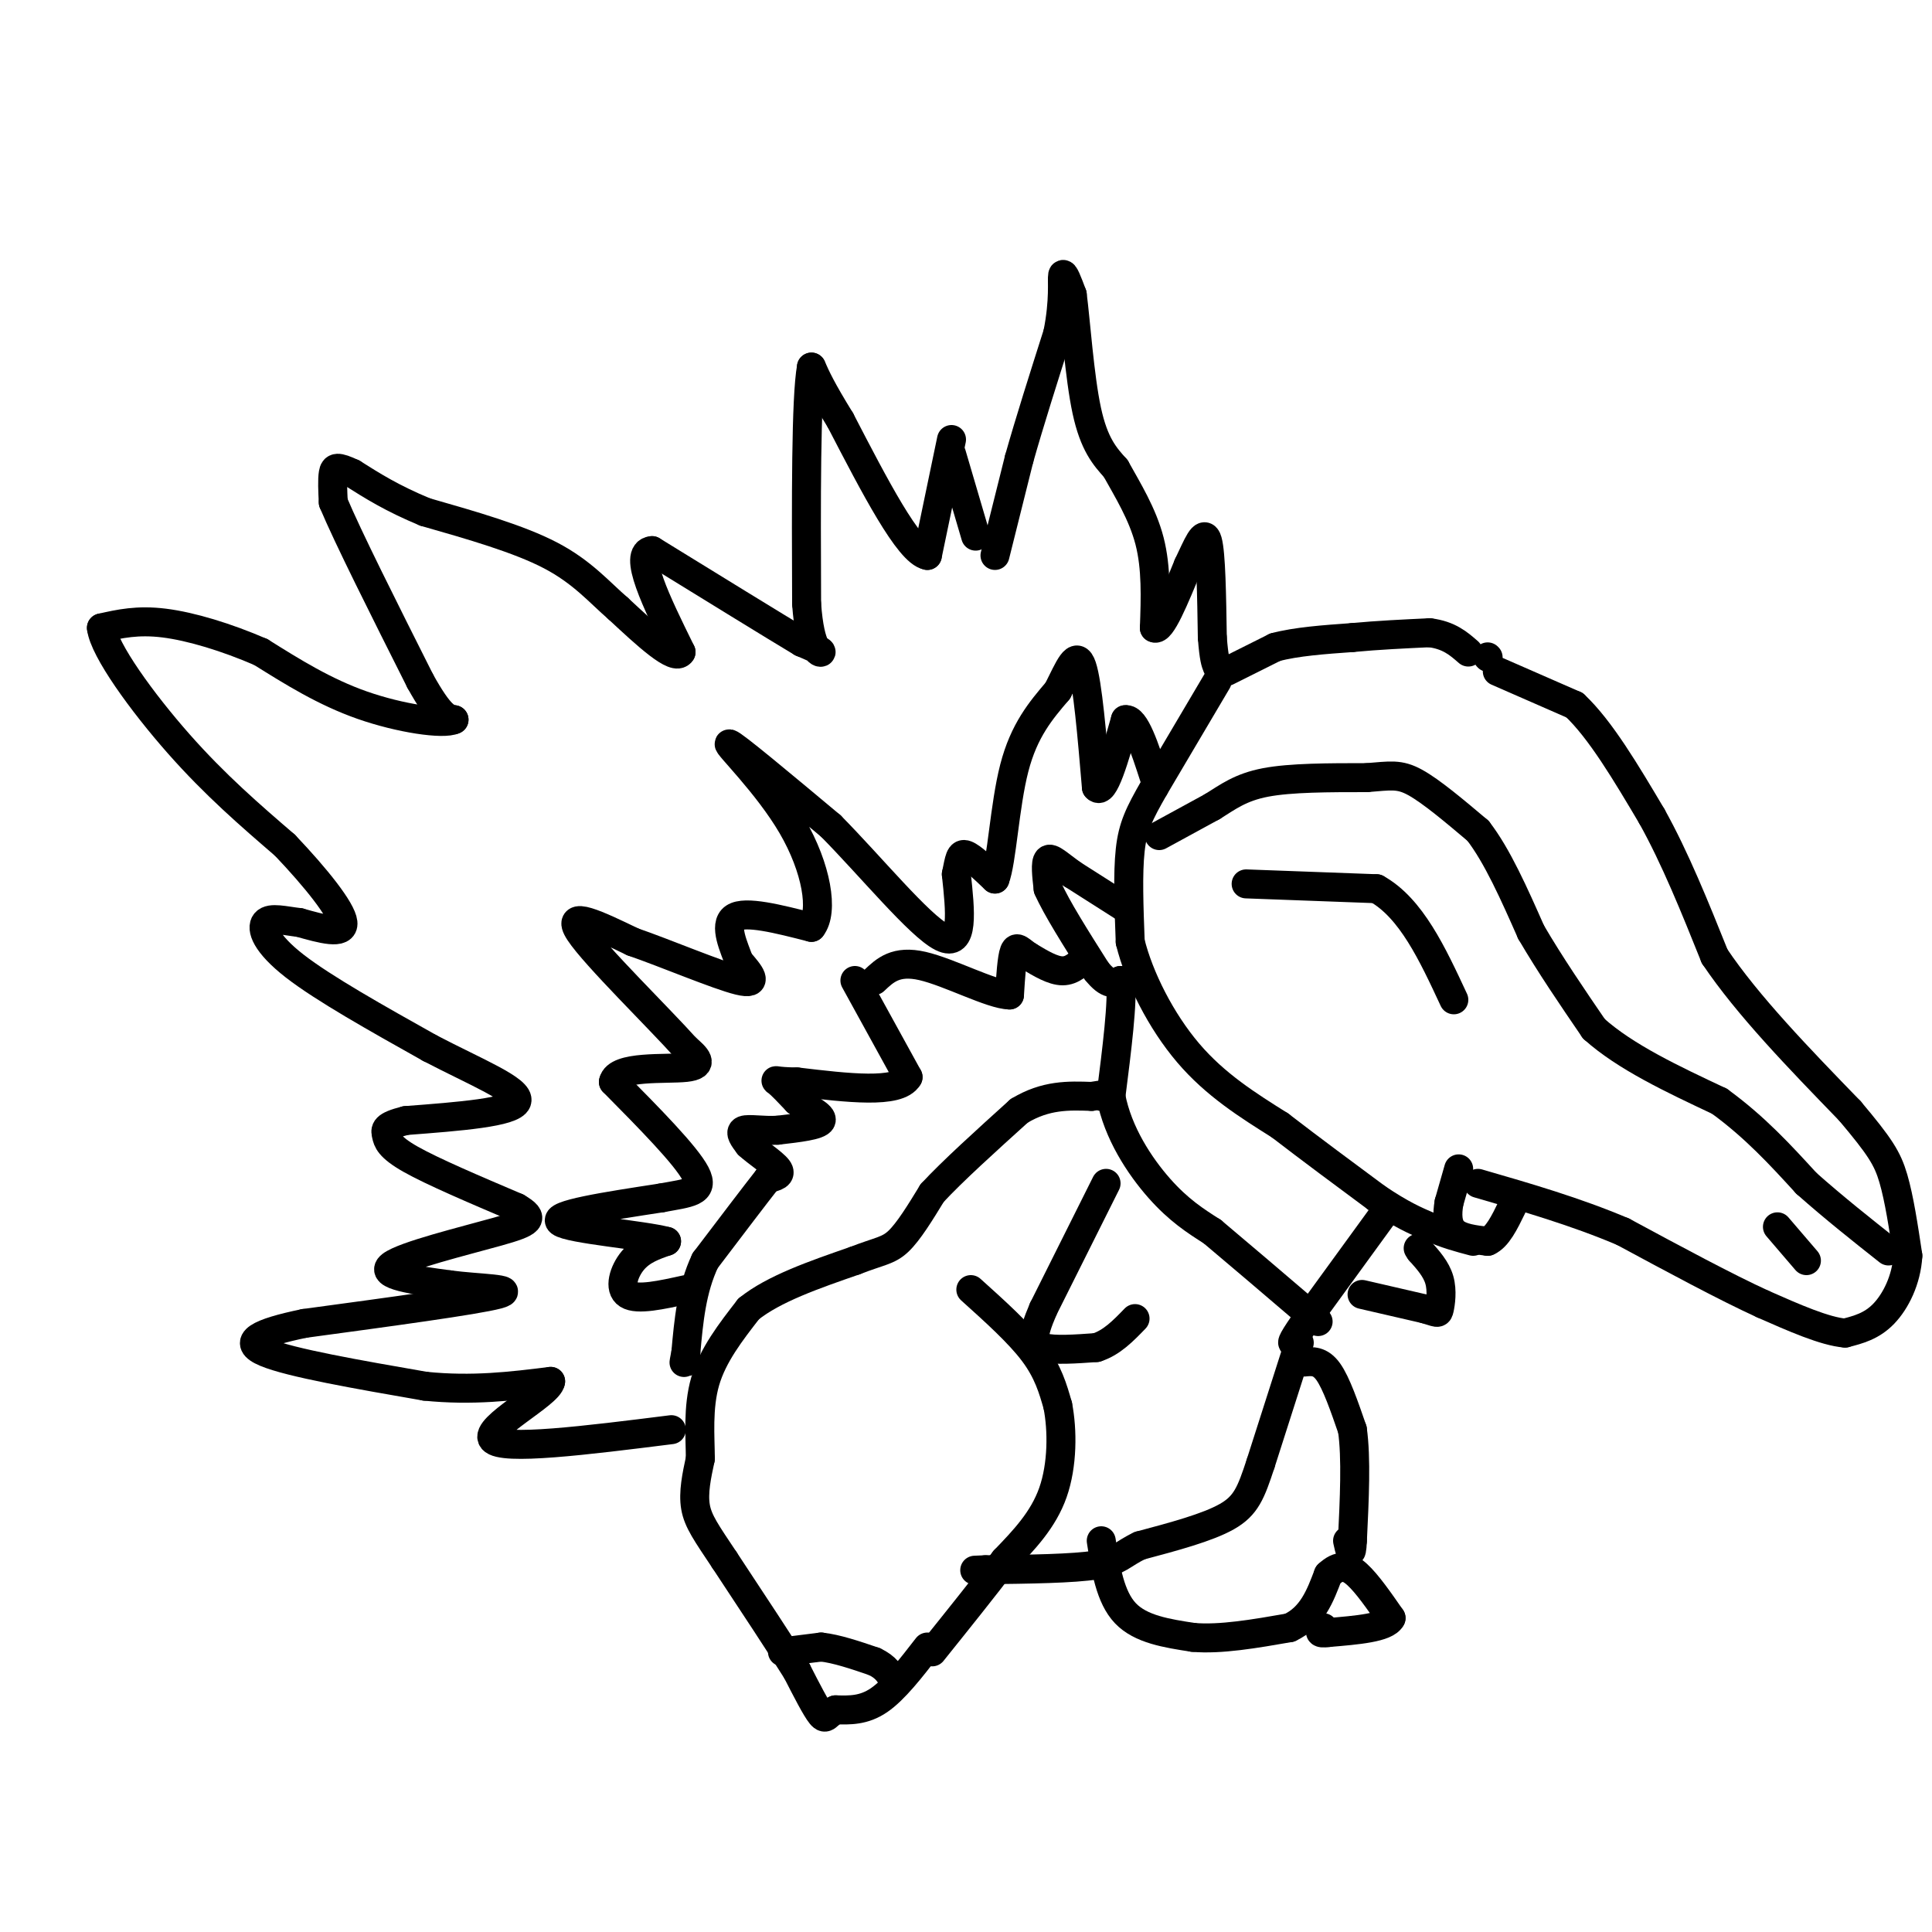 <svg viewBox='0 0 400 400' version='1.1' xmlns='http://www.w3.org/2000/svg' xmlns:xlink='http://www.w3.org/1999/xlink'><g fill='none' stroke='#000000' stroke-width='6' stroke-linecap='round' stroke-linejoin='round'><path d='M310,139c0.000,0.000 16.000,7.000 16,7'/><path d='M326,146c5.333,5.000 10.667,14.000 16,23'/><path d='M342,169c4.833,8.667 8.917,18.833 13,29'/><path d='M355,198c6.833,10.167 17.417,21.083 28,32'/><path d='M383,230c6.222,7.378 7.778,9.822 9,14c1.222,4.178 2.111,10.089 3,16'/><path d='M395,260c-0.289,4.978 -2.511,9.422 -5,12c-2.489,2.578 -5.244,3.289 -8,4'/><path d='M382,276c-4.167,-0.333 -10.583,-3.167 -17,-6'/><path d='M365,270c-7.667,-3.500 -18.333,-9.250 -29,-15'/><path d='M336,255c-9.833,-4.167 -19.917,-7.083 -30,-10'/><path d='M206,115c0.000,0.000 5.000,-20.000 5,-20'/><path d='M211,95c2.167,-7.667 5.083,-16.833 8,-26'/><path d='M219,69c1.378,-6.889 0.822,-11.111 1,-12c0.178,-0.889 1.089,1.556 2,4'/><path d='M222,61c0.711,5.422 1.489,16.978 3,24c1.511,7.022 3.756,9.511 6,12'/><path d='M231,97c2.444,4.400 5.556,9.400 7,15c1.444,5.600 1.222,11.800 1,18'/><path d='M239,130c1.333,0.833 4.167,-6.083 7,-13'/><path d='M246,117c1.933,-4.022 3.267,-7.578 4,-5c0.733,2.578 0.867,11.289 1,20'/><path d='M251,132c0.333,4.333 0.667,5.167 1,6'/><path d='M197,94c0.000,0.000 5.000,17.000 5,17'/><path d='M197,91c0.000,0.000 -5.000,24.000 -5,24'/><path d='M192,115c-3.833,-0.667 -10.917,-14.333 -18,-28'/><path d='M174,87c-4.000,-6.500 -5.000,-8.750 -6,-11'/><path d='M168,76c-1.167,6.333 -1.083,27.667 -1,49'/><path d='M167,125c0.689,9.933 2.911,10.267 3,10c0.089,-0.267 -1.956,-1.133 -4,-2'/><path d='M166,133c-5.833,-3.500 -18.417,-11.250 -31,-19'/><path d='M135,114c-4.167,0.333 0.917,10.667 6,21'/><path d='M141,135c-1.167,2.000 -7.083,-3.500 -13,-9'/><path d='M128,126c-3.978,-3.444 -7.422,-7.556 -14,-11c-6.578,-3.444 -16.289,-6.222 -26,-9'/><path d='M88,106c-6.833,-2.833 -10.917,-5.417 -15,-8'/><path d='M73,98c-3.222,-1.511 -3.778,-1.289 -4,0c-0.222,1.289 -0.111,3.644 0,6'/><path d='M69,104c3.000,7.167 10.500,22.083 18,37'/><path d='M87,141c4.167,7.500 5.583,7.750 7,8'/><path d='M94,149c-2.200,1.067 -11.200,-0.267 -19,-3c-7.800,-2.733 -14.400,-6.867 -21,-11'/><path d='M54,135c-7.133,-3.089 -14.467,-5.311 -20,-6c-5.533,-0.689 -9.267,0.156 -13,1'/><path d='M21,130c0.556,4.556 8.444,15.444 16,24c7.556,8.556 14.778,14.778 22,21'/><path d='M59,175c6.489,6.822 11.711,13.378 12,16c0.289,2.622 -4.356,1.311 -9,0'/><path d='M62,191c-3.000,-0.333 -6.000,-1.167 -7,0c-1.000,1.167 0.000,4.333 6,9c6.000,4.667 17.000,10.833 28,17'/><path d='M89,217c9.378,4.911 18.822,8.689 18,11c-0.822,2.311 -11.911,3.156 -23,4'/><path d='M84,232c-4.500,1.119 -4.250,1.917 -4,3c0.250,1.083 0.500,2.452 5,5c4.500,2.548 13.250,6.274 22,10'/><path d='M107,250c3.952,2.310 2.833,3.083 -4,5c-6.833,1.917 -19.381,4.976 -22,7c-2.619,2.024 4.690,3.012 12,4'/><path d='M93,266c5.867,0.800 14.533,0.800 10,2c-4.533,1.200 -22.267,3.600 -40,6'/><path d='M63,274c-9.467,1.956 -13.133,3.844 -8,6c5.133,2.156 19.067,4.578 33,7'/><path d='M88,287c9.833,1.000 17.917,0.000 26,-1'/><path d='M114,286c-0.267,2.600 -13.933,9.600 -12,12c1.933,2.400 19.467,0.200 37,-2'/><path d='M142,267c-5.022,1.111 -10.044,2.222 -12,1c-1.956,-1.222 -0.844,-4.778 1,-7c1.844,-2.222 4.422,-3.111 7,-4'/><path d='M138,257c-4.733,-1.289 -20.067,-2.511 -22,-4c-1.933,-1.489 9.533,-3.244 21,-5'/><path d='M137,248c5.578,-1.044 9.022,-1.156 7,-5c-2.022,-3.844 -9.511,-11.422 -17,-19'/><path d='M127,224c0.689,-3.444 10.911,-2.556 15,-3c4.089,-0.444 2.044,-2.222 0,-4'/><path d='M142,217c-5.378,-6.044 -18.822,-19.156 -22,-24c-3.178,-4.844 3.911,-1.422 11,2'/><path d='M131,195c6.600,2.267 17.600,6.933 22,8c4.400,1.067 2.200,-1.467 0,-4'/><path d='M153,199c-0.933,-2.711 -3.267,-7.489 -1,-9c2.267,-1.511 9.133,0.244 16,2'/><path d='M168,192c2.595,-3.226 1.083,-12.292 -4,-21c-5.083,-8.708 -13.738,-17.060 -13,-17c0.738,0.060 10.869,8.530 21,17'/><path d='M172,171c8.244,8.333 18.356,20.667 23,23c4.644,2.333 3.822,-5.333 3,-13'/><path d='M198,181c0.644,-3.133 0.756,-4.467 2,-4c1.244,0.467 3.622,2.733 6,5'/><path d='M206,182c1.422,-3.622 1.978,-15.178 4,-23c2.022,-7.822 5.511,-11.911 9,-16'/><path d='M219,143c2.378,-4.711 3.822,-8.489 5,-5c1.178,3.489 2.089,14.244 3,25'/><path d='M227,163c1.500,1.833 3.750,-6.083 6,-14'/><path d='M233,149c2.000,-0.333 4.000,5.833 6,12'/><path d='M252,141c0.000,0.000 -13.000,22.000 -13,22'/><path d='M239,163c-3.133,5.467 -4.467,8.133 -5,13c-0.533,4.867 -0.267,11.933 0,19'/><path d='M234,195c1.822,7.400 6.378,16.400 12,23c5.622,6.600 12.311,10.800 19,15'/><path d='M265,233c6.500,5.000 13.250,10.000 20,15'/><path d='M285,248c5.167,3.500 8.083,4.750 11,6'/><path d='M296,254c3.333,1.500 6.167,2.250 9,3'/><path d='M302,242c0.000,0.000 -2.000,7.000 -2,7'/><path d='M300,249c-0.400,2.333 -0.400,4.667 1,6c1.400,1.333 4.200,1.667 7,2'/><path d='M308,257c2.000,-0.833 3.500,-3.917 5,-7'/><path d='M368,254c0.000,0.000 6.000,7.000 6,7'/><path d='M240,173c0.000,0.000 11.000,-6.000 11,-6'/><path d='M251,167c3.222,-2.000 5.778,-4.000 11,-5c5.222,-1.000 13.111,-1.000 21,-1'/><path d='M283,161c4.911,-0.378 6.689,-0.822 10,1c3.311,1.822 8.156,5.911 13,10'/><path d='M306,172c4.000,5.167 7.500,13.083 11,21'/><path d='M317,193c4.000,6.833 8.500,13.417 13,20'/><path d='M330,213c6.500,5.833 16.250,10.417 26,15'/><path d='M356,228c7.333,5.333 12.667,11.167 18,17'/><path d='M374,245c5.833,5.167 11.417,9.583 17,14'/><path d='M254,139c0.000,0.000 10.000,-5.000 10,-5'/><path d='M264,134c4.333,-1.167 10.167,-1.583 16,-2'/><path d='M280,132c5.333,-0.500 10.667,-0.750 16,-1'/><path d='M296,131c4.000,0.500 6.000,2.250 8,4'/><path d='M258,183c0.000,0.000 27.000,1.000 27,1'/><path d='M285,184c7.167,4.000 11.583,13.500 16,23'/><path d='M308,136c0.000,0.000 0.100,0.100 0.1,0.1'/><path d='M233,188c0.000,0.000 -11.000,-7.000 -11,-7'/><path d='M222,181c-2.822,-2.022 -4.378,-3.578 -5,-3c-0.622,0.578 -0.311,3.289 0,6'/><path d='M217,184c1.667,3.833 5.833,10.417 10,17'/><path d='M227,201c2.500,3.167 3.750,2.583 5,2'/><path d='M232,203c0.500,4.333 -0.750,14.167 -2,24'/><path d='M230,227c1.422,7.556 5.978,14.444 10,19c4.022,4.556 7.511,6.778 11,9'/><path d='M251,255c5.167,4.333 12.583,10.667 20,17'/><path d='M271,272c3.333,2.833 1.667,1.417 0,0'/><path d='M286,252c0.000,0.000 -16.000,22.000 -16,22'/><path d='M270,274c-3.000,4.333 -2.500,4.167 -2,4'/><path d='M282,268c0.000,0.000 13.000,3.000 13,3'/><path d='M295,271c2.643,0.750 2.750,1.125 3,0c0.250,-1.125 0.643,-3.750 0,-6c-0.643,-2.250 -2.321,-4.125 -4,-6'/><path d='M294,259c-0.667,-1.000 -0.333,-0.500 0,0'/><path d='M269,278c0.000,0.000 -8.000,25.000 -8,25'/><path d='M261,303c-2.000,6.067 -3.000,8.733 -7,11c-4.000,2.267 -11.000,4.133 -18,6'/><path d='M236,320c-3.778,1.778 -4.222,3.222 -9,4c-4.778,0.778 -13.889,0.889 -23,1'/><path d='M204,325c-3.833,0.167 -1.917,0.083 0,0'/><path d='M228,319c0.917,5.833 1.833,11.667 5,15c3.167,3.333 8.583,4.167 14,5'/><path d='M247,339c5.667,0.500 12.833,-0.750 20,-2'/><path d='M267,337c4.667,-2.167 6.333,-6.583 8,-11'/><path d='M275,326c2.267,-2.111 3.933,-1.889 6,0c2.067,1.889 4.533,5.444 7,9'/><path d='M288,335c-1.000,2.000 -7.000,2.500 -13,3'/><path d='M275,338c-2.333,0.333 -1.667,-0.333 -1,-1'/><path d='M270,282c1.667,-0.167 3.333,-0.333 5,2c1.667,2.333 3.333,7.167 5,12'/><path d='M280,296c0.833,5.833 0.417,14.417 0,23'/><path d='M280,319c-0.167,3.833 -0.583,1.917 -1,0'/><path d='M201,267c5.000,4.500 10.000,9.000 13,13c3.000,4.000 4.000,7.500 5,11'/><path d='M219,291c1.000,5.089 1.000,12.311 -1,18c-2.000,5.689 -6.000,9.844 -10,14'/><path d='M208,323c-4.167,5.500 -9.583,12.250 -15,19'/><path d='M162,342c0.000,0.000 8.000,-1.000 8,-1'/><path d='M170,341c3.167,0.333 7.083,1.667 11,3'/><path d='M181,344c2.500,1.167 3.250,2.583 4,4'/><path d='M192,341c-3.417,4.417 -6.833,8.833 -10,11c-3.167,2.167 -6.083,2.083 -9,2'/><path d='M173,354c-1.844,0.933 -1.956,2.267 -3,1c-1.044,-1.267 -3.022,-5.133 -5,-9'/><path d='M165,346c-3.333,-5.333 -9.167,-14.167 -15,-23'/><path d='M150,323c-3.711,-5.578 -5.489,-8.022 -6,-11c-0.511,-2.978 0.244,-6.489 1,-10'/><path d='M145,302c-0.022,-4.444 -0.578,-10.556 1,-16c1.578,-5.444 5.289,-10.222 9,-15'/><path d='M155,271c5.167,-4.167 13.583,-7.083 22,-10'/><path d='M177,261c5.111,-2.000 6.889,-2.000 9,-4c2.111,-2.000 4.556,-6.000 7,-10'/><path d='M193,247c4.167,-4.500 11.083,-10.750 18,-17'/><path d='M211,230c5.500,-3.333 10.250,-3.167 15,-3'/><path d='M226,227c2.833,-0.500 2.417,-0.250 2,0'/><path d='M229,245c0.000,0.000 -13.000,26.000 -13,26'/><path d='M216,271c-2.511,5.822 -2.289,7.378 0,8c2.289,0.622 6.644,0.311 11,0'/><path d='M227,279c3.167,-1.000 5.583,-3.500 8,-6'/><path d='M225,198c-1.500,1.500 -3.000,3.000 -5,3c-2.000,0.000 -4.500,-1.500 -7,-3'/><path d='M213,198c-1.711,-1.089 -2.489,-2.311 -3,-1c-0.511,1.311 -0.756,5.156 -1,9'/><path d='M209,206c-3.711,-0.067 -12.489,-4.733 -18,-6c-5.511,-1.267 -7.756,0.867 -10,3'/><path d='M177,203c0.000,0.000 11.000,20.000 11,20'/><path d='M188,223c-2.000,3.500 -12.500,2.250 -23,1'/><path d='M165,224c-4.644,-0.022 -4.756,-0.578 -4,0c0.756,0.578 2.378,2.289 4,4'/><path d='M165,228c2.133,1.422 5.467,2.978 5,4c-0.467,1.022 -4.733,1.511 -9,2'/><path d='M161,234c-3.000,0.178 -6.000,-0.378 -7,0c-1.000,0.378 0.000,1.689 1,3'/><path d='M155,237c1.578,1.489 5.022,3.711 6,5c0.978,1.289 -0.511,1.644 -2,2'/><path d='M159,244c-2.500,3.167 -7.750,10.083 -13,17'/><path d='M146,261c-2.833,6.000 -3.417,12.500 -4,19'/><path d='M142,280c-0.667,3.333 -0.333,2.167 0,1'/></g>
</svg>